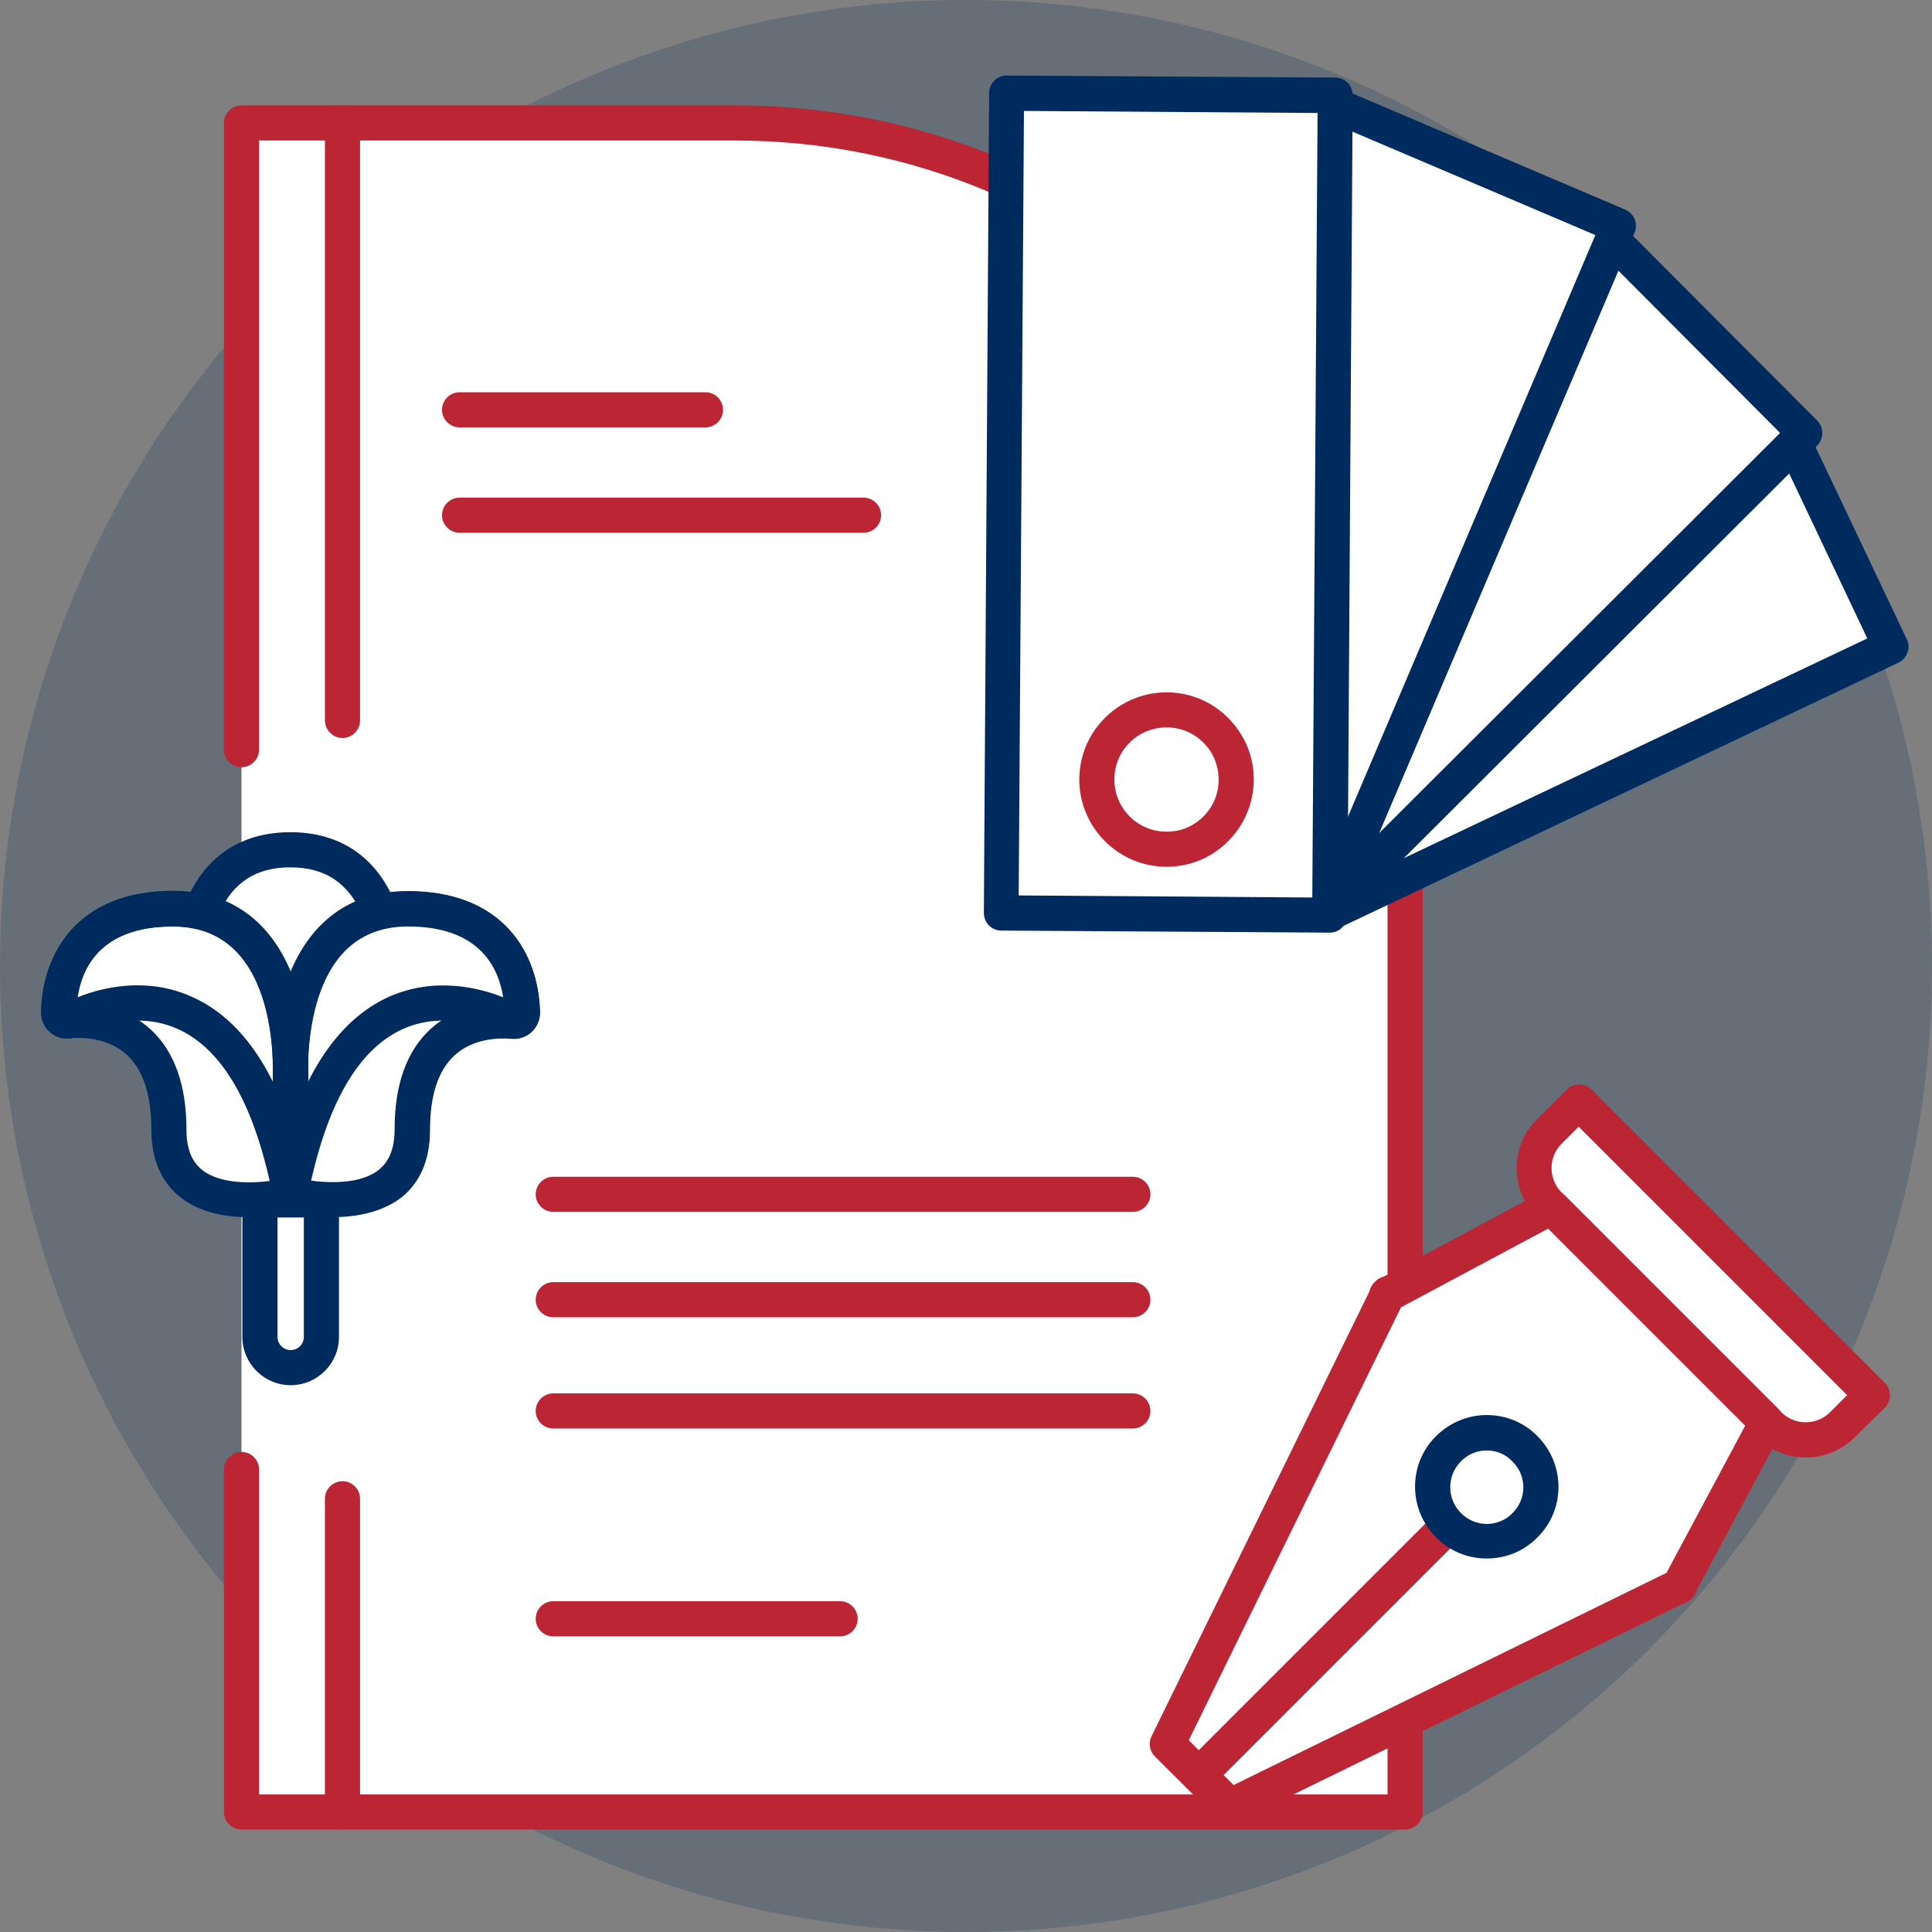 <?xml version="1.0" encoding="utf-8"?>
<!-- Generator: Adobe Illustrator 22.1.0, SVG Export Plug-In . SVG Version: 6.00 Build 0)  -->
<svg version="1.1" id="Layer_1" xmlns="http://www.w3.org/2000/svg" xmlns:xlink="http://www.w3.org/1999/xlink" x="0px" y="0px"
	 viewBox="0 0 660 660" style="enable-background:new 0 0 660 660;" xml:space="preserve">
<rect x="0" y="0" width="660" height="660" fill="#808080" stroke="none"/>
<style type="text/css">
	.st0{opacity:0.2;fill:#002B5E;}
	.st1{fill:#FFFFFF;}
	.st2{fill:#BC2534;}
	.st3{fill:#002B5E;}
</style>
<g>
	<circle class="st0" cx="330" cy="330" r="330"/>
	<g>
		<path class="st1" d="M82.5,226.1V42h168.7C377.6,42,480,144.4,480,270.8V619H82.5v-50.1"/>
		<path class="st2" d="M117,252.1c-3.3,0-6-2.7-6-6V42c0-3.3,2.7-6,6-6s6,2.7,6,6v204.1C123,249.4,120.3,252.1,117,252.1z"/>
		<path class="st2" d="M117,625c-3.3,0-6-2.7-6-6V512c0-3.3,2.7-6,6-6s6,2.7,6,6v107C123,622.3,120.3,625,117,625z"/>
		<path class="st2" d="M480,625H82.5c-3.3,0-6-2.7-6-6V502c0-3.3,2.7-6,6-6s6,2.7,6,6v111H474V271c0-123-100-223-223-223H88.5v208.1
			c0,3.3-2.7,6-6,6s-6-2.7-6-6V42c0-3.3,2.7-6,6-6H251c62.8,0,121.8,24.4,166.2,68.8C461.6,149.2,486,208.2,486,271v348
			C486,622.3,483.3,625,480,625z"/>
		<g>
			<polygon class="st1" points="474,442.2 473.7,442.4 473.9,442.5 398.8,595.8 420.1,617.1 573.4,542 573.5,542.2 573.7,541.9 
				573.9,541.7 573.8,541.6 603.6,486 529.9,412.3 474.3,442.1 474.2,442 			"/>
			<path class="st1" d="M539.3,376.4l100.2,100.2l-10.2,10.2c-6.9,6.9-18.1,6.9-25,0l-75.2-75.2c-6.9-6.9-6.9-18.1,0-25L539.3,376.4
				z"/>
			<path class="st2" d="M420.1,623.1c-1.6,0-3.1-0.6-4.2-1.8L394.5,600c-1.8-1.8-2.3-4.6-1.1-6.9l74.4-151.9
				c0.3-1.3,0.9-2.4,1.9-3.3c0.8-0.9,1.8-1.5,3-1.8l54.4-29.1c2.3-1.2,5.2-0.8,7.1,1l73.6,73.6c1.9,1.9,2.3,4.7,1,7.1l-29.1,54.4
				c-0.3,1.2-0.9,2.2-1.8,3c-0.9,1-2,1.6-3.3,1.9l-151.9,74.4C421.9,622.9,421,623.1,420.1,623.1z M406.1,594.5l15.3,15.3
				l147.9-72.5l26.9-50.3l-67.3-67.3l-50.3,26.9L406.1,594.5z"/>
			<path class="st2" d="M409.5,612.4c-1.5,0-3.1-0.6-4.2-1.8c-2.3-2.3-2.3-6.1,0-8.5l83.2-83.2c2.3-2.3,6.1-2.3,8.5,0
				c2.3,2.3,2.3,6.1,0,8.5l-83.2,83.2C412.5,611.8,411,612.4,409.5,612.4z"/>
			<path class="st3" d="M507.9,532.4c-6.5,0-12.7-2.5-17.3-7.2c-4.6-4.6-7.2-10.8-7.2-17.3c0-6.5,2.5-12.7,7.2-17.3
				c4.6-4.6,10.8-7.2,17.3-7.2c6.5,0,12.7,2.5,17.3,7.2c4.6,4.6,7.2,10.8,7.2,17.3c0,6.5-2.5,12.7-7.2,17.3
				C520.6,529.9,514.5,532.4,507.9,532.4z M507.9,495.5c-3.2,0-6.4,1.2-8.8,3.7c-4.9,4.9-4.9,12.8,0,17.7c2.4,2.4,5.5,3.7,8.8,3.7
				c3.3,0,6.5-1.3,8.8-3.7c2.4-2.4,3.7-5.5,3.7-8.8c0-3.3-1.3-6.5-3.7-8.8C514.3,496.7,511.1,495.5,507.9,495.5z"/>
			<path class="st2" d="M616.9,497.9c-6.1,0-12.1-2.3-16.7-6.9l-75.2-75.2c-9.2-9.2-9.2-24.2,0-33.4l10.2-10.2
				c2.3-2.3,6.1-2.3,8.5,0l100.2,100.2c2.3,2.3,2.3,6.1,0,8.5L633.6,491C629,495.6,622.9,497.9,616.9,497.9z M539.3,384.9l-5.9,5.9
				c-4.5,4.5-4.5,11.9,0,16.5l75.2,75.2c4.5,4.5,11.9,4.5,16.5,0l5.9-5.9L539.3,384.9z"/>
		</g>
		<g>
			<g>
				
					<rect x="488.9" y="121.6" transform="matrix(0.428 0.904 -0.904 0.428 509.805 -350.009)" class="st1" width="85.4" height="212.8"/>
				<path class="st3" d="M453.7,318.1c-0.7,0-1.4-0.1-2-0.3c-1.5-0.5-2.7-1.6-3.4-3.1l-36.6-77.1c-1.4-3-0.1-6.6,2.8-8l192.3-91.2
					c3-1.4,6.6-0.1,8,2.9l36.6,77.1c0.7,1.4,0.8,3.1,0.2,4.6s-1.6,2.7-3.1,3.4l-192.3,91.2C455.5,317.9,454.6,318.1,453.7,318.1z
					 M425.1,237.8l31.4,66.3l181.4-86l-31.4-66.3L425.1,237.8z"/>
			</g>
			<g>
				
					<rect x="454.4" y="80.6" transform="matrix(0.706 0.708 -0.708 0.706 286.702 -296.886)" class="st1" width="93.5" height="232.9"/>
				<path class="st3" d="M451.7,318.4C451.7,318.4,451.7,318.4,451.7,318.4c-1.6,0-3.1-0.6-4.2-1.8l-66-66.2c-2.3-2.3-2.3-6.1,0-8.5
					L546.4,77.5c1.1-1.1,2.6-1.8,4.2-1.8c0,0,0,0,0,0c1.6,0,3.1,0.6,4.2,1.8l66,66.2c2.3,2.3,2.3,6.1,0,8.5L456,316.7
					C454.8,317.8,453.3,318.4,451.7,318.4z M394.2,246.3l57.5,57.7l156.4-156.1l-57.5-57.7L394.2,246.3z"/>
			</g>
			
				<rect x="404.3" y="46.8" transform="matrix(0.92 0.392 -0.392 0.92 104.748 -164.409)" class="st1" width="102.6" height="255.8"/>
			<path class="st3" d="M452.7,318.5c-0.8,0-1.6-0.2-2.3-0.5l-94.4-40.2c-3-1.3-4.5-4.8-3.2-7.9L452.9,34.6c0.6-1.5,1.8-2.6,3.3-3.2
				c1.5-0.6,3.1-0.6,4.6,0l94.4,40.2c3,1.3,4.5,4.8,3.2,7.9L458.3,314.8c-0.6,1.5-1.8,2.6-3.3,3.2
				C454.3,318.3,453.5,318.5,452.7,318.5z M366.2,269.1l83.4,35.5L545,80.3l-83.4-35.5L366.2,269.1z"/>
			
				<rect x="342.9" y="32.3" transform="matrix(1 6.558104e-03 -6.558104e-03 1 1.138 -2.614)" class="st1" width="112.3" height="280"/>
			<path class="st3" d="M454.3,318.6C454.3,318.6,454.3,318.6,454.3,318.6L342,317.9c-1.6,0-3.1-0.7-4.2-1.8
				c-1.1-1.1-1.7-2.7-1.7-4.3l1.8-280c0-3.3,2.7-6,6-6l112.3,0.7c1.6,0,3.1,0.7,4.2,1.8c1.1,1.1,1.7,2.7,1.7,4.3l-1.8,280
				c0,1.6-0.7,3.1-1.8,4.2C457.4,318,455.9,318.6,454.3,318.6z M348,305.9l100.3,0.7l1.8-268l-100.3-0.7L348,305.9z"/>
			<path class="st2" d="M398.5,296.1c-0.1,0-0.1,0-0.2,0c-16.4-0.1-29.7-13.6-29.6-30c0.1-8,3.2-15.4,8.9-21s13.2-8.6,21.1-8.6
				c8,0.1,15.4,3.2,21,8.9c5.6,5.7,8.7,13.2,8.6,21.1c-0.1,8-3.2,15.4-8.9,21C413.8,293.1,406.4,296.1,398.5,296.1z M398.5,248.5
				c-4.7,0-9.2,1.8-12.5,5.1c-3.4,3.3-5.3,7.8-5.3,12.6c-0.1,9.8,7.9,17.9,17.7,17.9c4.8,0.1,9.3-1.8,12.6-5.1
				c3.4-3.3,5.3-7.8,5.3-12.6c0,0,0,0,0,0c0-4.8-1.8-9.3-5.1-12.6c-3.3-3.4-7.8-5.3-12.6-5.3C398.6,248.5,398.5,248.5,398.5,248.5z"
				/>
		</g>
		<path class="st2" d="M241,146h-84c-3.3,0-6-2.7-6-6s2.7-6,6-6h84c3.3,0,6,2.7,6,6S244.3,146,241,146z"/>
		<path class="st2" d="M295,182H157c-3.3,0-6-2.7-6-6s2.7-6,6-6h138c3.3,0,6,2.7,6,6S298.3,182,295,182z"/>
		<path class="st2" d="M387,414H189c-3.3,0-6-2.7-6-6s2.7-6,6-6h198c3.3,0,6,2.7,6,6S390.3,414,387,414z"/>
		<path class="st2" d="M387,488H189c-3.3,0-6-2.7-6-6s2.7-6,6-6h198c3.3,0,6,2.7,6,6S390.3,488,387,488z"/>
		<path class="st2" d="M287,559h-98c-3.3,0-6-2.7-6-6s2.7-6,6-6h98c3.3,0,6,2.7,6,6S290.3,559,287,559z"/>
		<path class="st2" d="M387,450H189c-3.3,0-6-2.7-6-6s2.7-6,6-6h198c3.3,0,6,2.7,6,6S390.3,450,387,450z"/>
		<g>
			<path class="st1" d="M173.4,323.8c-5-8.6-14.8-16.3-33.9-16.3c0,0,0,0,0,0c-0.6,0-1.2,0-1.9,0c-0.2,0-0.4,0-0.6,0
				c-0.4,0-0.8,0-1.2,0.1c-0.2,0-0.5,0-0.7,0.1c-0.4,0-0.7,0.1-1.1,0.1c-0.2,0-0.5,0.1-0.7,0.1c-0.3,0-0.7,0.1-1,0.2
				c-0.2,0-0.5,0.1-0.7,0.1c-0.3,0.1-0.6,0.1-1,0.2c-0.2,0-0.4,0.1-0.7,0.1c-0.3,0.1-0.6,0.2-0.9,0.2c-0.2,0-0.4,0.1-0.6,0.1
				c-4.6-9.8-13.2-18.6-29.5-18.6c-16.2,0-24.8,8.7-29.4,18.5c-0.1,0-0.1,0-0.2,0c-0.3-0.1-0.6-0.2-0.9-0.2
				c-0.2-0.1-0.5-0.1-0.7-0.1c-0.3-0.1-0.6-0.1-0.9-0.2c-0.2,0-0.5-0.1-0.7-0.1c-0.3-0.1-0.7-0.1-1-0.1c-0.2,0-0.5-0.1-0.7-0.1
				c-0.3,0-0.7-0.1-1.1-0.1c-0.2,0-0.5,0-0.7-0.1c-0.4,0-0.8-0.1-1.2-0.1c-0.2,0-0.4,0-0.6,0c-0.6,0-1.2,0-1.8,0c0,0,0,0,0,0
				c-14.6,0-23.7,4.5-29.5,10.4c-8.1,8.4-9.4,19.6-9.5,25.1c0,1.3,0.8,2.4,1.9,2.7c0.1,0,0.3,0.1,0.4,0.1c0.1,0,0.1,0,0.2,0
				c0.2,0,0.4,0,0.6,0c8.9-0.7,34.6,0.3,34.6,37c0,22.3,18.8,24.7,31.1,23.8v43.3c0,7.9,4.7,14.3,10.5,14.3
				c5.8,0,10.5-6.4,10.5-14.3v-43.3c12.3,0.8,31.1-1.5,31.1-23.8c0-36.7,25.6-37.8,34.6-37c0.4,0,0.8,0,1.2-0.2
				c1.1-0.4,1.9-1.5,1.9-2.7C178.4,338.6,177.6,330.9,173.4,323.8z"/>
			<g>
				<g>
					<path class="st3" d="M129.5,316.7c-2.4,0-4.6-1.4-5.6-3.7c-4.6-11.2-12.7-16.7-24.7-16.7c-11.7,0-19.6,5.1-24.3,15.7
						c-1.3,3-4.9,4.4-7.9,3.1c-3-1.3-4.4-4.9-3.1-7.9c6.6-15,18.8-22.9,35.3-22.9c17,0,29.3,8.4,35.8,24.1c1.3,3.1-0.2,6.6-3.3,7.8
						C131,316.5,130.2,316.7,129.5,316.7z"/>
					<path class="st3" d="M84.9,415.8c-7.5,0-16.3-1.4-23-6.6c-6.8-5.2-10.2-13.1-10.2-23.4c0-11.7-2.8-20.3-8.3-25.4
						c-6.4-5.9-15.1-6.1-19.7-5.7c-2.5,0.2-5-0.7-6.8-2.4c-1.8-1.7-2.8-4.1-2.8-6.6c0.4-20,12.4-41.4,45-41.4
						c12.4,0,22.7,4.2,30.5,12.3c16.6,17.4,15.8,46.9,15.7,49.6l0,41.7c0,2.7-1.8,5.1-4.5,5.8C100.2,414,93.4,415.8,84.9,415.8z
						 M99.2,408.1L99.2,408.1L99.2,408.1z M26.5,342.7c6.9,0,16.9,1.6,25,9c8.1,7.5,12.2,19,12.2,34.2c0,6.5,1.8,11,5.5,13.9
						c6.3,4.8,17.1,4.5,24,3.5v-37c0-0.1,0-0.2,0-0.3c0-0.4,1-26.9-12.4-40.9c-5.5-5.8-12.7-8.6-21.8-8.6
						c-25.5,0-31.7,15.2-32.8,26.3C26.3,342.7,26.4,342.7,26.5,342.7z"/>
					<path class="st3" d="M113.6,415.8c-8.4,0-15.3-1.8-15.8-1.9c-2.6-0.7-4.5-3.1-4.5-5.8v-41.7c-0.1-2.5-0.9-32.2,15.7-49.6
						c7.8-8.2,18.1-12.3,30.5-12.3c32.6,0,44.6,21.4,45,41.4c0,2.5-1,4.9-2.8,6.6c-1.8,1.7-4.3,2.6-6.8,2.4
						c-4.6-0.4-13.3-0.2-19.7,5.7c-5.5,5.1-8.3,13.6-8.3,25.4c0,10.3-3.4,18.2-10.2,23.4C129.9,414.4,121.1,415.8,113.6,415.8z
						 M105.3,403.2c6.9,1,17.8,1.4,24-3.5c3.7-2.9,5.5-7.4,5.5-13.9c0-15.2,4.1-26.7,12.2-34.2c8.2-7.5,18.3-9,25.3-9
						c-1.1-11.1-7.3-26.3-32.8-26.3c-9.1,0-16.3,2.8-21.8,8.6c-13.5,14.1-12.4,40.6-12.4,40.9c0,0.1,0,0.2,0,0.3L105.3,403.2z"/>
					<path class="st3" d="M99.3,413.8c-0.2,0-0.5,0-0.8,0c-2.5-0.3-4.7-2.2-5.2-4.8c-6.1-31.1-17-50.5-32.6-57.5
						c-17-7.6-34.4,2.4-34.5,2.5c-0.8,0.5-1.7,0.7-2.6,0.8l0,0c-2.5,0.2-5-0.7-6.8-2.4c-1.8-1.7-2.8-4.1-2.8-6.6
						c0.4-20,12.4-41.4,45-41.4c18.5,0,32.3,9.3,39.9,27c0.1,0.2,0.2,0.5,0.3,0.7c0.1-0.2,0.2-0.5,0.3-0.7c7.6-17.7,21.4-27,39.9-27
						c32.6,0,44.6,21.4,45,41.4c0,2.5-1,4.9-2.8,6.6c-1.8,1.7-4.3,2.6-6.8,2.4c-0.9-0.1-1.8-0.4-2.6-0.8
						c-0.2-0.1-17.6-10.1-34.5-2.5c-15.6,7-26.5,26.3-32.6,57.5C104.6,411.8,102.1,413.8,99.3,413.8z M47,336.6
						c5.8,0,12.1,1,18.5,3.9c14.9,6.6,26.2,21.3,33.7,43.7c7.6-22.4,18.9-37,33.7-43.7c15.6-6.9,30.8-3.1,39,0.2
						c-1.7-10.8-8.6-24.2-32.5-24.2c-31.8,0-34.2,36.7-34.2,48c0,3.3-2.7,6-6,6s-6-2.7-6-6c0-11.3-2.5-48-34.2-48
						c-24,0-30.9,13.4-32.5,24.2C31.4,338.7,38.6,336.6,47,336.6z M172.5,346L172.5,346L172.5,346z M26,346C26,346,26,346,26,346
						C26,346,26,346,26,346z"/>
				</g>
				<path class="st3" d="M99.3,473.2c-9.1,0-16.5-7.4-16.5-16.5v-46.8c0-3.3,2.7-6,6-6h21c3.3,0,6,2.7,6,6v46.8
					C115.8,465.8,108.4,473.2,99.3,473.2z M94.8,415.9v40.8c0,2.5,2,4.5,4.5,4.5c2.5,0,4.5-2,4.5-4.5v-40.8H94.8z"/>
			</g>
		</g>
	</g>
</g>
</svg>
